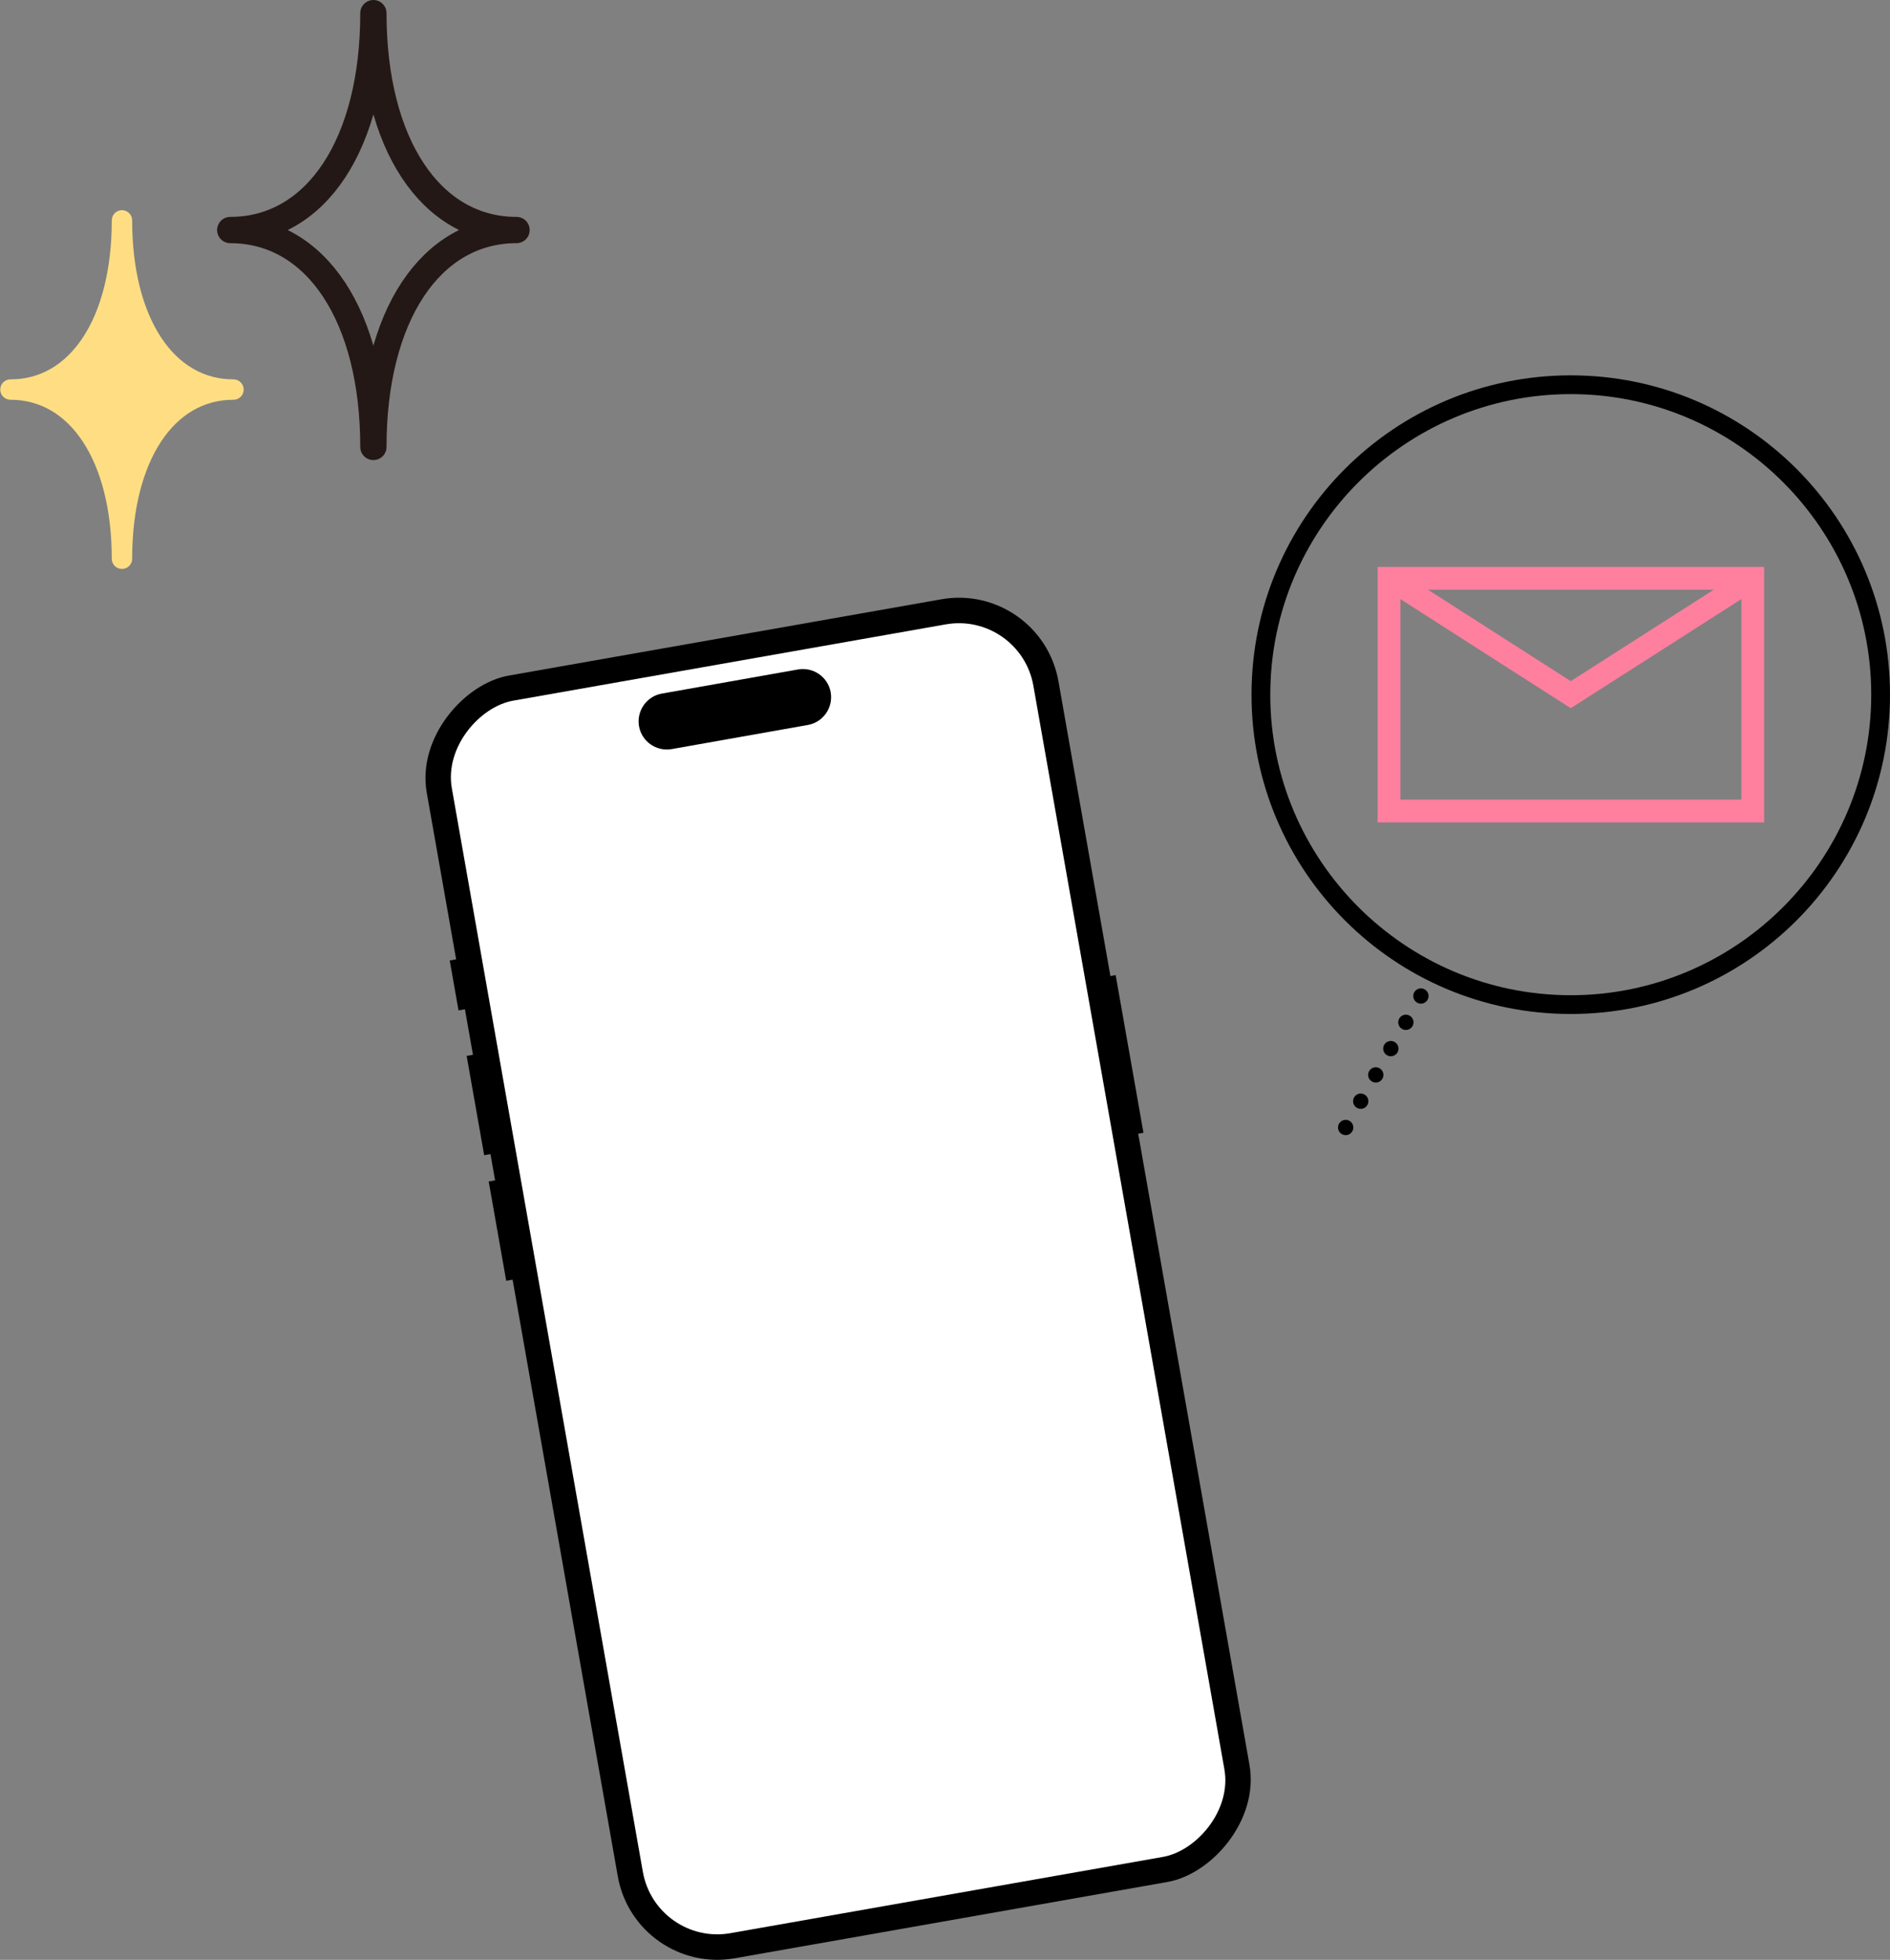 <svg xmlns="http://www.w3.org/2000/svg" id="_レイヤー_2" viewBox="0 0 70.51 73.1"><rect x="0" y="0" width="70.51" height="73.1" fill="#808080" stroke="none"/><defs><style>.cls-5{fill:none;stroke:#ff7f9f;stroke-miterlimit:10;stroke-width:.85px}</style></defs><g id="contents"><rect width="48.58" height="23.93" x="6.97" y="35.73" rx="3.77" ry="3.77" transform="rotate(80 31.263 47.7)"/><rect width="46.68" height="22.03" x="7.92" y="36.68" rx="2.82" ry="2.82" style="fill:#fff" transform="rotate(80 31.263 47.7)"/><path d="m41.386 36.412.236-.042 1.037 5.88-.237.041zm-24.608-.587.265-.047.329 1.861-.266.047zm.632 3.559.266-.047.653 3.703-.266.047zm.822 4.684.266-.047.653 3.703-.266.047zM30.14 27.04l-5.08.9c-.57.1-1.12-.28-1.22-.85-.1-.57.28-1.12.85-1.22l5.08-.9c.57-.1 1.12.28 1.22.85.1.57-.28 1.12-.85 1.22Z"/><path d="M51.82 21.57h13.57v8.68H51.82z" class="cls-5"/><path d="m51.82 21.57 6.78 4.34 6.79-4.34" class="cls-5"/><path d="m53.01 37.15-3.2 5.59" style="fill:none;stroke:#000;stroke-dasharray:0 1.13;stroke-width:.57px;stroke-linecap:round;stroke-linejoin:round"/><path d="M58.6 14.7c6.18 0 11.21 5.03 11.21 11.21S64.78 37.12 58.6 37.12s-11.21-5.03-11.21-11.21S52.42 14.7 58.6 14.7m0-.7c-6.58 0-11.91 5.33-11.91 11.91s5.33 11.91 11.91 11.91 11.91-5.33 11.91-11.91S65.18 14 58.6 14Z"/><path d="M13.93.49c0 4.87-2.13 8.09-5.34 8.09 3.21 0 5.34 3.23 5.34 8.09 0-4.87 2.13-8.09 5.34-8.09-3.21 0-5.34-3.23-5.34-8.09Z" style="stroke:#231815;stroke-width:.98px;fill:none;stroke-linecap:round;stroke-linejoin:round"/><path d="M4.55 8.22c0 3.8-1.66 6.31-4.16 6.31 2.5 0 4.16 2.52 4.16 6.31 0-3.8 1.66-6.31 4.16-6.31-2.5 0-4.16-2.52-4.16-6.31Z" style="stroke-linecap:round;stroke-linejoin:round;fill:#ffde83;stroke:#ffde83;stroke-width:.76px"/></g></svg>